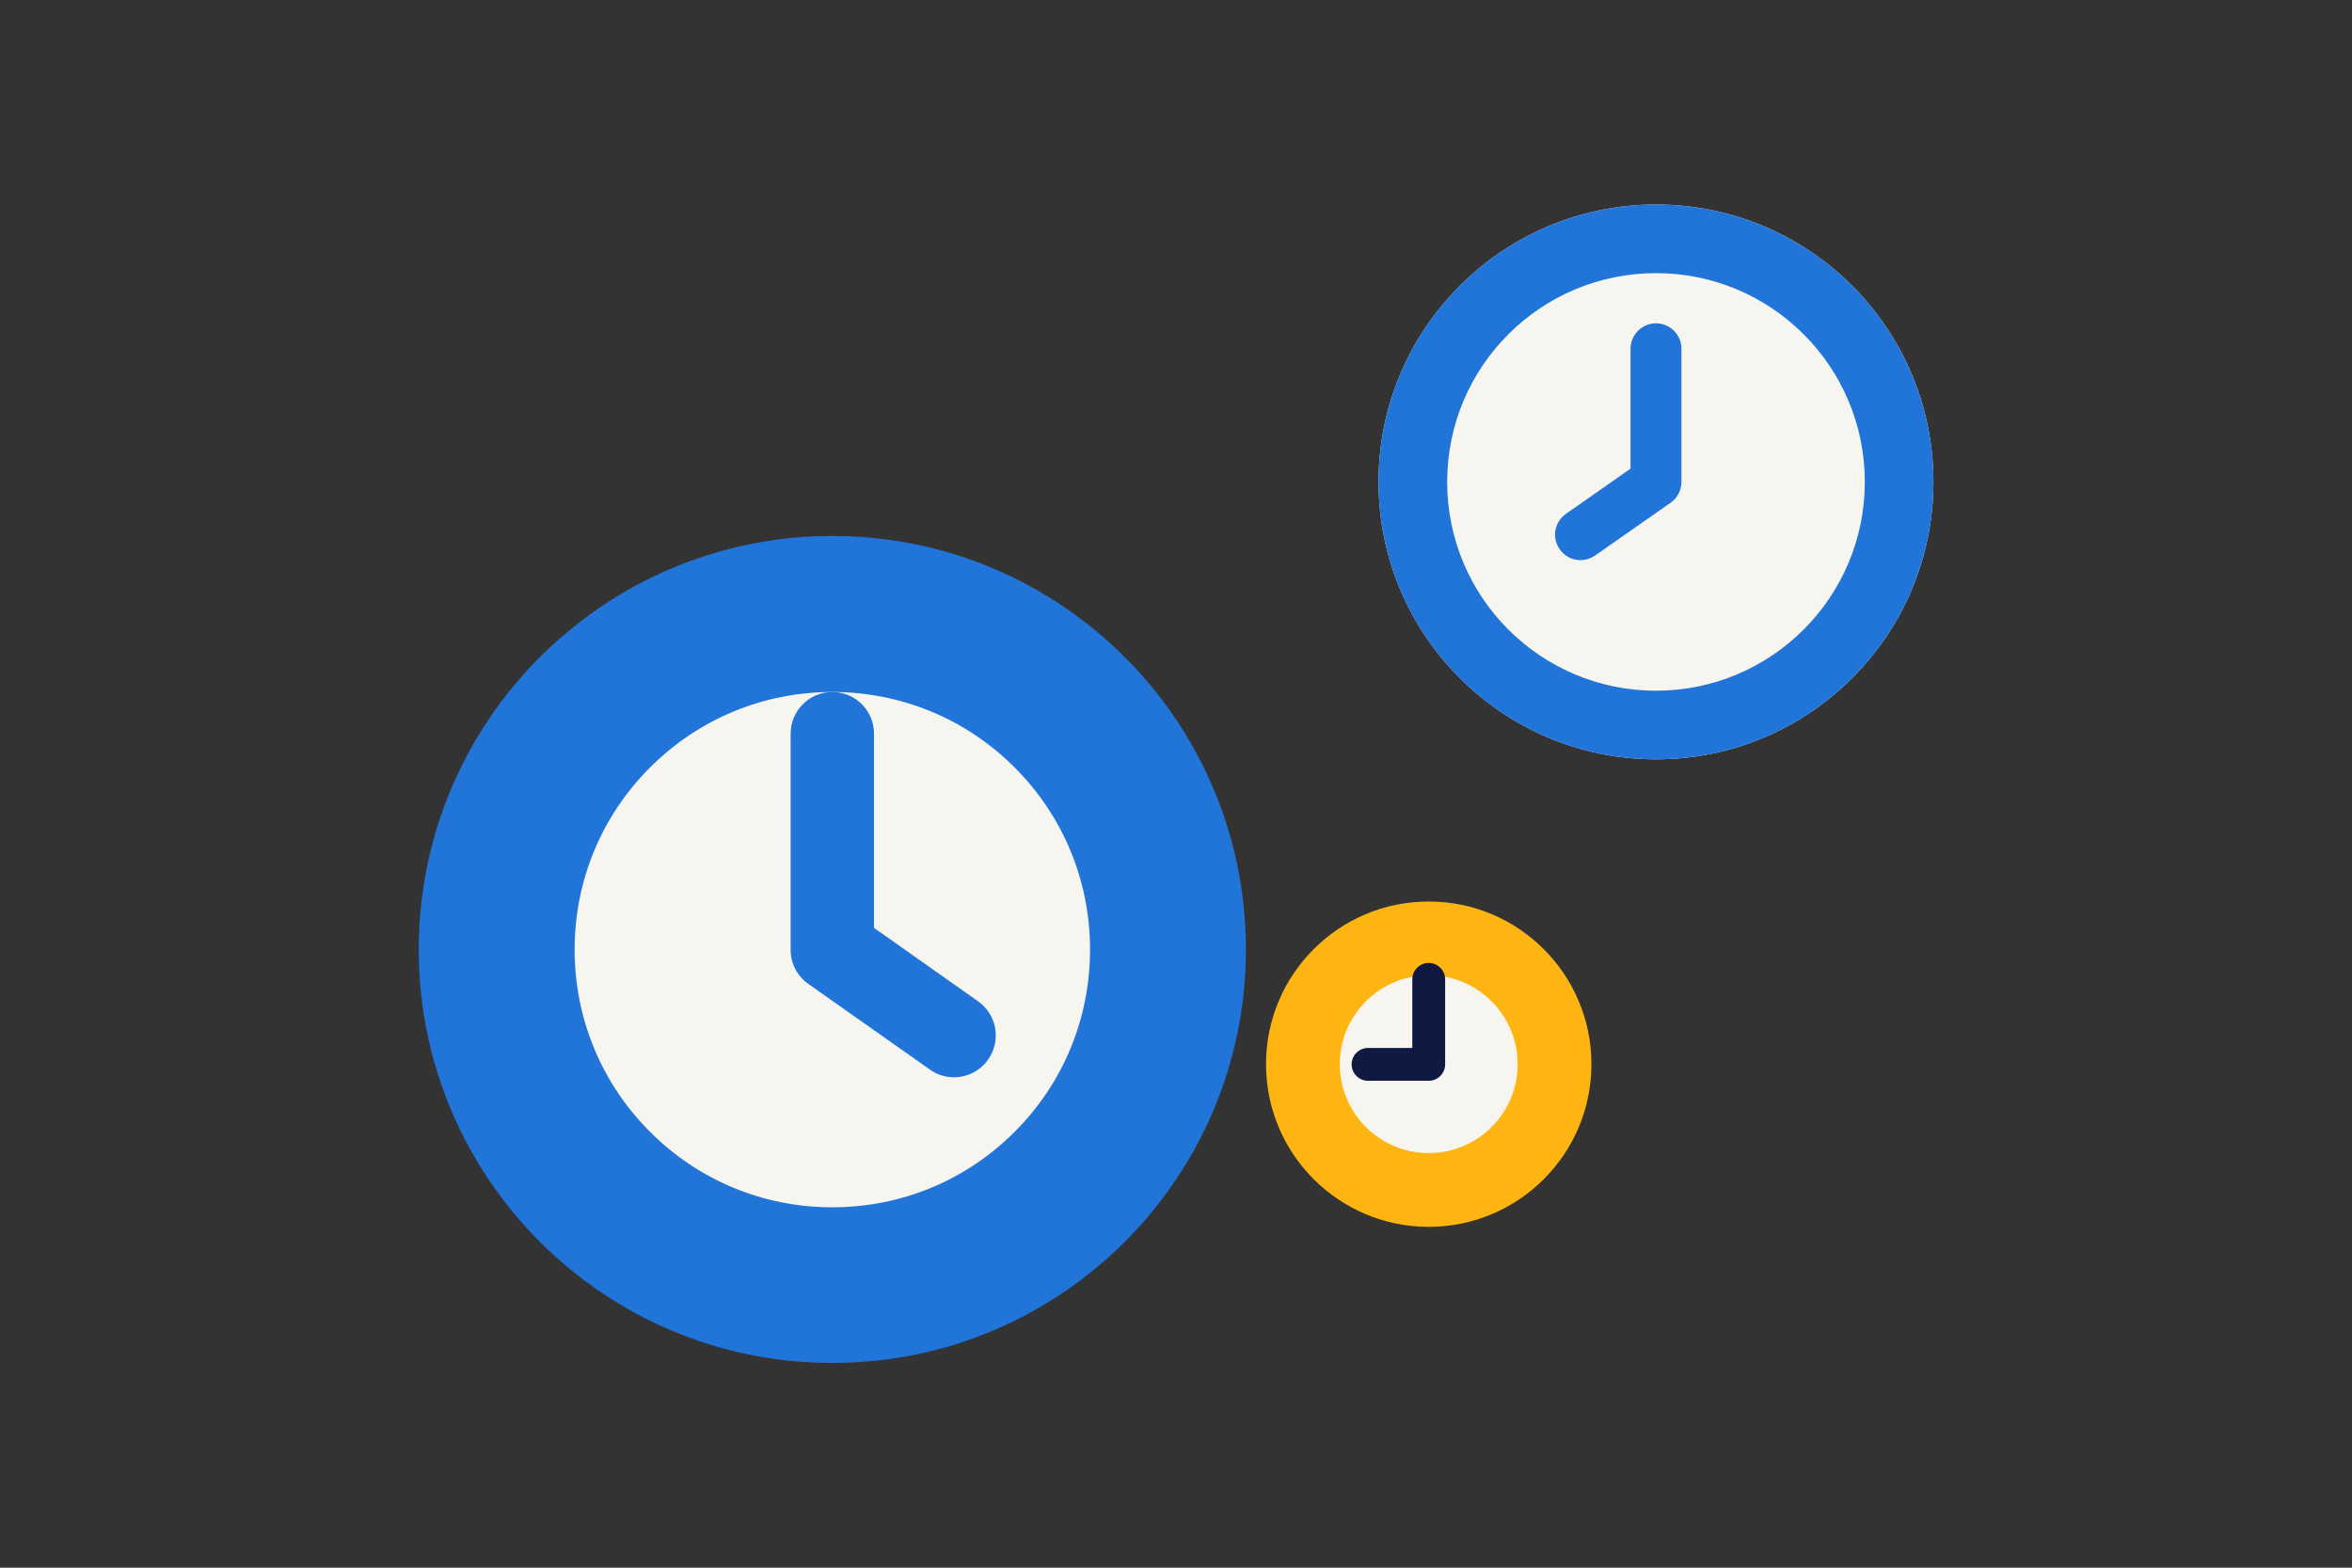 <?xml version="1.0" encoding="utf-8"?>
<!-- Generator: Adobe Illustrator 21.0.0, SVG Export Plug-In . SVG Version: 6.00 Build 0)  -->
<!DOCTYPE svg PUBLIC "-//W3C//DTD SVG 1.1//EN" "http://www.w3.org/Graphics/SVG/1.1/DTD/svg11.dtd">
<svg version="1.1" xmlns="http://www.w3.org/2000/svg" xmlns:xlink="http://www.w3.org/1999/xlink" x="0px" y="0px" width="1275px"
	 height="850px" viewBox="0 0 1275 850" style="enable-background:new 0 0 1275 850;" xml:space="preserve">
<rect x="0" y="0" width="1275" height="850" fill="#333333" stroke="none"/>
<style type="text/css">
	.st0{fill:#F7F5F0;}
	.st1{fill:#2175D9;}
	.st2{fill:#FFB511;}
	.st3{fill:#0F1941;}
	.st4{fill:none;}
</style>
<g id="Laag_1">
</g>
<g id="Laag_2">
</g>
<g id="artwork">
	<g>
		<g>
			<g>
				<g>
					<circle class="st0" cx="451.2" cy="514.9" r="200"/>
					<path class="st1" d="M451.2,375.2c37.3,0,72.4,14.5,98.8,40.9c26.4,26.4,40.9,61.5,40.9,98.8c0,37.3-14.5,72.4-40.9,98.8
						c-26.4,26.4-61.5,40.9-98.8,40.9h0c-37.3,0-72.4-14.5-98.8-40.9c-26.4-26.4-40.9-61.5-40.9-98.8c0-37.3,14.5-72.4,40.9-98.8
						C378.8,389.7,413.9,375.2,451.2,375.2 M451.2,290.6c-123.8,0-224.2,100.4-224.2,224.2s100.4,224.2,224.2,224.2
						c123.8,0,224.2-100.4,224.2-224.2S575,290.6,451.2,290.6L451.2,290.6z"/>
				</g>
				<g>
					<path class="st1" d="M517.2,584.1c-4.5,0-9.1-1.3-13-4.1l-66-46.5c-6-4.2-9.6-11.1-9.6-18.5V397.8c0-12.5,10.1-22.6,22.6-22.6
						s22.6,10.1,22.6,22.6v105.3l56.4,39.8c10.2,7.2,12.7,21.3,5.5,31.5C531.3,580.7,524.3,584.1,517.2,584.1z"/>
				</g>
			</g>
		</g>
		<g>
			<g>
				<circle class="st0" cx="897.7" cy="261.3" r="150.4"/>
				<path class="st1" d="M897.7,195.4c36.3,0,65.8,29.5,65.8,65.8s-29.5,65.8-65.8,65.8s-65.8-29.5-65.8-65.8
					S861.4,195.4,897.7,195.4 M897.7,110.9c-83.1,0-150.4,67.3-150.4,150.4s67.3,150.4,150.4,150.4s150.4-67.3,150.4-150.4
					S980.7,110.9,897.7,110.9L897.7,110.9z"/>
			</g>
			<circle class="st0" cx="897.7" cy="261.3" r="113.2"/>
			<g>
				<path class="st1" d="M856.8,303.7c-4.3,0-8.6-2-11.3-5.9c-4.4-6.2-2.9-14.8,3.4-19.2l35-24.5v-65c0-7.6,6.2-13.8,13.8-13.8
					s13.8,6.2,13.8,13.8v72.2c0,4.5-2.2,8.7-5.9,11.3l-40.9,28.6C862.3,302.8,859.6,303.7,856.8,303.7z"/>
			</g>
		</g>
		<g>
			<g>
				<circle class="st0" cx="774.5" cy="577.1" r="85"/>
				<path class="st2" d="M774.5,528.8c26.6,0,48.2,21.6,48.2,48.2s-21.6,48.2-48.2,48.2s-48.2-21.6-48.2-48.2
					S747.9,528.8,774.5,528.8 M774.5,488.8c-48.7,0-88.2,39.5-88.2,88.2s39.5,88.2,88.2,88.2s88.2-39.5,88.2-88.2
					S823.2,488.8,774.5,488.8L774.5,488.8z"/>
			</g>
			<g>
				<path class="st3" d="M774.5,586h-32.9c-4.9,0-8.9-4-8.9-8.9s4-8.9,8.9-8.9h24V531c0-4.9,4-8.9,8.9-8.9s8.9,4,8.9,8.9v46.1
					C783.4,582,779.4,586,774.5,586z"/>
			</g>
		</g>
	</g>
	<rect class="st4" width="1275" height="850"/>
	<g>
	</g>
	<g>
	</g>
	<g>
	</g>
	<g>
	</g>
	<g>
	</g>
	<g>
	</g>
	<g>
	</g>
	<g>
	</g>
	<g>
	</g>
	<g>
	</g>
	<g>
	</g>
	<g>
	</g>
	<g>
	</g>
	<g>
	</g>
	<g>
	</g>
</g>
</svg>
